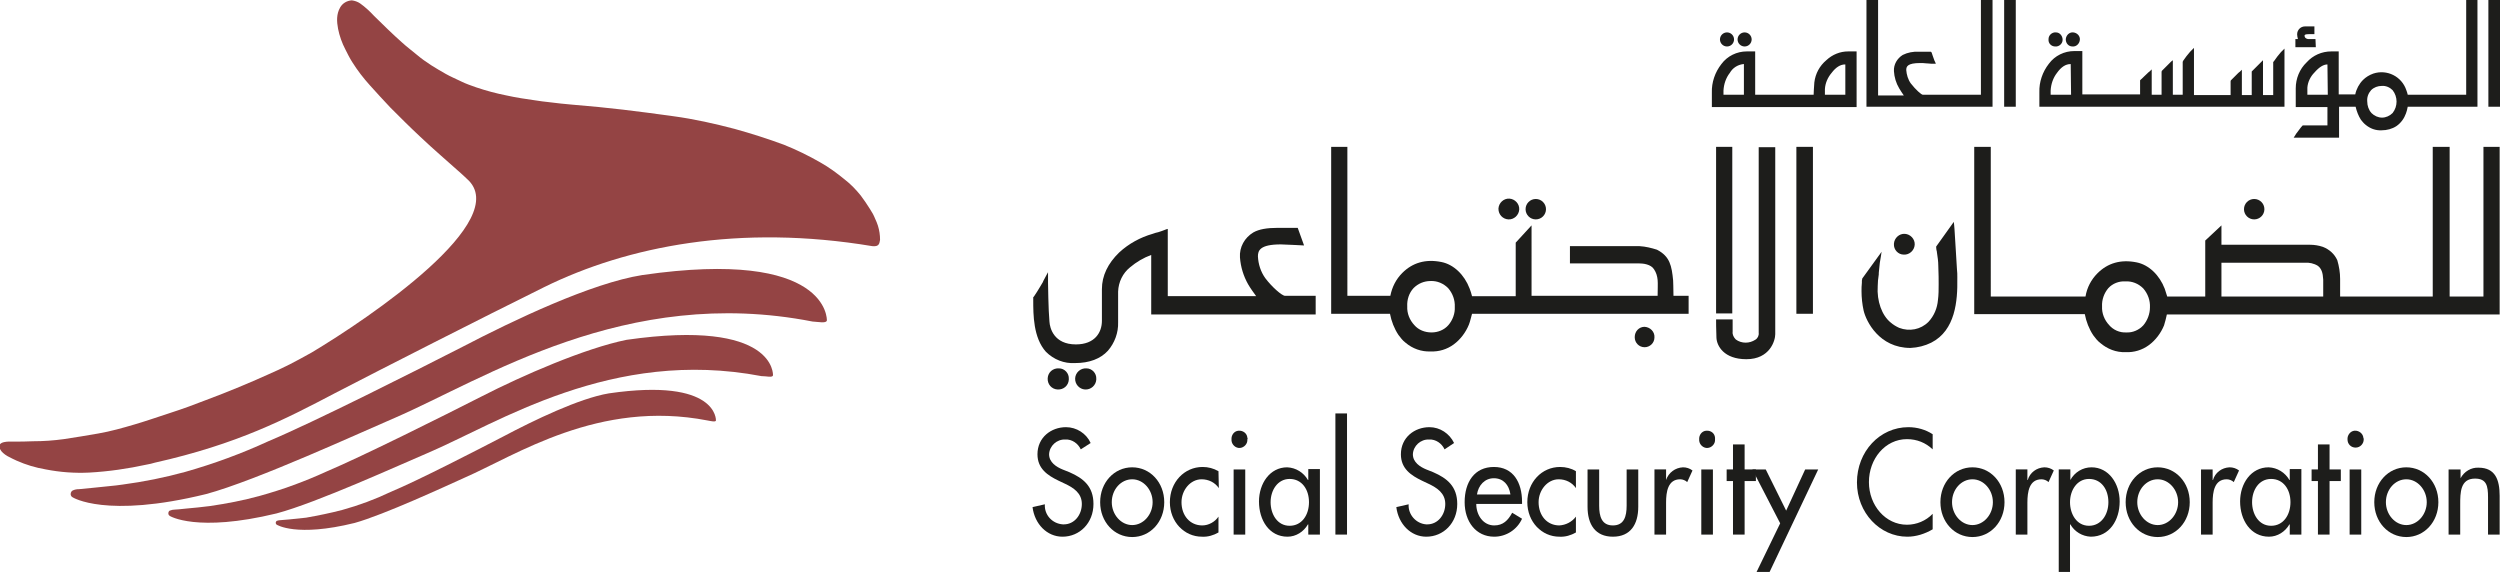 <?xml version="1.0" encoding="utf-8"?>
<!-- Generator: Adobe Illustrator 23.0.0, SVG Export Plug-In . SVG Version: 6.00 Build 0)  -->
<svg version="1.1" id="Layer_1" xmlns="http://www.w3.org/2000/svg" xmlns:xlink="http://www.w3.org/1999/xlink" x="0px" y="0px"
	 viewBox="0 0 709.9 162.4" style="enable-background:new 0 0 709.9 162.4;" xml:space="preserve">
<style type="text/css">
	.st0{fill:#944444;}
	.st1{fill:#1D1D1B;}
</style>
<title>logo ssc</title>
<g>
	<path class="st0" d="M234.8,91c0,0,0.9-20.6-52.4-12.9c-14.5,2.3-36.5,12.8-51.1,20.4c-13.3,6.8-42,21.3-55.1,26.8
		c-7.6,3.5-15.5,6.4-23.6,8.7c-5.8,1.6-11.8,2.8-17.8,3.6c-1.7,0.3-6.7,0.7-8.2,0.9c-1.9,0.2-4.1,0.4-4.1,0.4
		c-0.7,0-1.3,0.1-1.9,0.4c-0.5,0.3-0.7,1-0.4,1.5c0.1,0.2,0.2,0.3,0.4,0.4c0,0,9.4,6.1,37.9-0.9c14.2-3.8,44.6-17.8,53.5-21.6
		c25.3-10.9,65.6-37.8,118.7-27.4C232.5,91.4,234.6,91.9,234.8,91z"/>
	<path class="st0" d="M203.3,119.4c0,0,0.6-12.2-30.4-7.7c-8.4,1.4-21.4,7.7-29.9,12.2c-7.7,4-24.4,12.6-32.1,15.8
		c-4.4,2.1-9,3.8-13.7,5.1c-3.4,0.9-6.9,1.6-10.3,2.2c-1,0.1-3.9,0.4-4.8,0.5c-1.1,0.1-2.4,0.2-2.4,0.2c-0.4,0-0.8,0.1-1.1,0.2
		c-0.3,0.2-0.4,0.6-0.2,0.9c0.1,0.1,0.1,0.2,0.2,0.2c0,0,5.5,3.6,22.1-0.5c8.3-2.3,26-10.5,31.1-12.8c14.7-6.4,38.2-22.3,69.1-16.3
		C202,119.6,203.2,119.9,203.3,119.4z"/>
	<path class="st0" d="M219.5,106.6c0,0,1-16.2-41.6-10.1c-11.8,2.4-29.5,10.1-41.2,16.1c-10.6,5.4-33.6,16.9-44,21.3
		c-6.1,2.8-12.4,5.1-18.9,6.9c-4.7,1.3-9.4,2.2-14.2,2.9c-1.4,0.2-5.3,0.6-6.6,0.7c-1.5,0.2-3.3,0.3-3.3,0.3c-0.5,0-1,0.1-1.5,0.3
		c-0.4,0.2-0.5,0.8-0.3,1.2c0.1,0.1,0.2,0.2,0.3,0.3c0,0,7.6,4.8,30.3-0.7c11.4-3,35.7-14.1,42.8-17.1c20.2-8.6,52.4-30,94.9-21.9
		C217.7,106.8,219.3,107.3,219.5,106.6z"/>
	<path class="st0" d="M249.9,68.1c0-1.4-0.2-2.7-0.6-4c-0.2-0.7-0.5-1.3-0.8-2c-0.4-1-0.9-1.9-1.5-2.8c-0.8-1.3-1.7-2.6-2.6-3.8
		c-1.3-1.6-2.8-3.2-4.5-4.5c-2.2-1.8-4.5-3.5-7-4.9c-3.3-1.9-6.8-3.6-10.3-5c-4.6-1.7-9.3-3.2-14-4.5c-5.7-1.5-11.5-2.8-17.4-3.6
		c-10.9-1.5-17.9-2.4-28.9-3.3c-1-0.1-2-0.2-3.1-0.3s-2.3-0.3-3.4-0.4s-2.5-0.3-3.8-0.5s-2.7-0.4-4-0.6s-2.8-0.5-4.2-0.8
		s-2.9-0.6-4.3-1s-2.9-0.8-4.3-1.3s-2.9-1-4.3-1.7s-2.9-1.3-4.3-2.1s-2.8-1.6-4.2-2.5s-2.8-1.9-4.1-3s-2.8-2.2-4.1-3.4
		s-2.7-2.4-4-3.7s-2.7-2.6-4-3.9c-1.2-1.3-2.5-2.5-3.9-3.5c-0.7-0.5-1.6-0.8-2.4-0.9c-1.4,0.1-2.6,0.8-3.3,2c-1.1,1.9-1,4-0.6,6.1
		c0.4,2,1.1,4,2.1,5.9c0.6,1.2,1.2,2.4,1.9,3.5c1.5,2.4,3.2,4.6,5.1,6.7c1.9,2.1,3.8,4.2,5.8,6.3c2.8,2.8,5.6,5.6,8.5,8.3
		c3.8,3.6,7.8,7,11.7,10.5l1.5,1.4c13.3,11.7-27.7,39.5-44.1,49.3c-1.6,0.9-4.7,2.6-6.3,3.4c-2,1-4.1,2-6.2,2.9
		c-2.7,1.2-5.4,2.4-8.1,3.5c-3.1,1.3-6.2,2.5-9.4,3.7c-3.3,1.3-6.6,2.5-10,3.6s-6.8,2.3-10.2,3.3s-6.9,2-10.4,2.6
		c-3.3,0.6-6.6,1.1-9.8,1.6c-2.9,0.4-5.8,0.6-8.7,0.6c-1.9,0.1-3.8,0.1-5.7,0.1c-0.8,0-4.8-0.3-3.7,2.1c0.8,1.7,3.3,2.6,4.7,3.3
		c2.7,1.2,5.4,2,8.3,2.5c4.1,0.8,8.2,1.1,12.3,0.9c5.5-0.3,11-1.1,16.5-2.3c0.7-0.1,1.4-0.3,2.1-0.5c23.6-5.3,37.2-12.4,51.3-19.8
		c13.5-7,41.4-21.2,59.4-30.1c23.6-11.6,55.4-17.9,93.1-11.6C249.7,70.1,249.7,69.1,249.9,68.1z"/>
</g>
<path class="st1" d="M565.8,29.7V0h-3.3v26.9H546c-0.4,0-2-1.4-3.4-3.2c-0.8-1.1-1.2-2.5-1.3-3.8c0-1,0.3-2,4-2c0.4,0,1,0,1.8,0.1
	h0.1c0.9,0.1,1.4,0.1,1.5,0.1h1l-0.2-0.5l-0.2-0.4c-0.2-0.4-0.3-1-0.5-1.4c-0.1-0.3-0.2-0.6-0.3-0.9l-0.1-0.1l-0.1-0.1h-3.5
	c-1.5-0.1-3.1,0.2-4.5,0.9c-1.6,1-2.6,2.7-2.5,4.6c0.1,1.7,0.6,3.4,1.5,4.9c0.4,0.7,0.9,1.4,1.3,2h-7.3V0H530v30.3h35.8L565.8,29.7z
	 M572.4,0h-3.3v30.3h3.3V0z M518.6,17.1c-1.9,1.6-3.1,3.8-3.4,6.3c-0.1,1.6-0.2,2.7-0.2,3.5h-16.6V14.6H496c-2.8,0-5.5,1.3-7.2,3.6
	c-1.8,2.3-2.8,5.2-2.7,8.1v4.1h41.1V14.6h-2.4C522.5,14.6,520.3,15.5,518.6,17.1z M489.4,26.9v-1.2c0.1-1.8,0.7-3.6,1.8-5
	c0.8-1.4,2.2-2.3,3.8-2.5h0.2v8.7L489.4,26.9z M524,26.9h-5.8v-1.6c0.1-1.7,0.8-3.3,1.9-4.6c1.2-1.6,2.5-2.4,3.8-2.4h0.1V26.9z
	 M648.7,29.7V13.8l-0.5,0.5l-0.5,0.5c-0.7,0.8-1.4,1.7-2,2.6l-0.1,0.1l-0.1,0.1v9.4h-2.9v-9.9l-0.5,0.5l-0.4,0.4
	c-0.3,0.3-1.8,1.8-2.1,2.1l-0.1,0.1l-0.1,0.1v6.7h-2.8v-7.2l-0.5,0.5l-0.5,0.4l-2.1,2.1l0,0l0,0l0,0l0,0c-0.1,0.1-0.1,0.2-0.1,0.4
	c0,0,0,2.8,0,3.8H623V15.1v-1.5l-0.6,0.6l-0.5,0.5c-0.7,0.8-1.4,1.7-2,2.6v0.1l-0.1,0.1v9.4H617v-9.8l-0.5,0.4l-0.4,0.4
	c-0.3,0.3-1,1-1.6,1.6l-0.5,0.5l-0.1,0.1l0,0c-0.1,0.1-0.1,0.3-0.1,0.4v6.4h-2.8v-7.2l-0.5,0.5l-0.5,0.4l-0.2,0.2
	c-0.5,0.4-1.6,1.6-1.9,1.8l-0.1,0.1l-0.1,0.1V23c0,0,0,2.8,0,3.8h-16.4V15.1v-0.6h-2.3c-2.8,0-5.5,1.3-7.2,3.6
	c-1.8,2.3-2.8,5.2-2.7,8.1v4.1h69.6V29.7z M588.1,26.9h-5.8v-1.2c0.1-1.8,0.7-3.6,1.8-5c1.2-1.7,2.5-2.5,3.8-2.5h0.1L588.1,26.9z
	 M664.2,30.3h4.7c0.3,1.3,0.8,2.6,1.5,3.7c0.4,0.5,0.8,1,1.3,1.4c1.3,1.1,2.9,1.7,4.6,1.6c1.5,0,3-0.4,4.2-1.2
	c1.3-0.9,2.2-2.2,2.7-3.6c0.2-0.6,0.4-1.2,0.5-1.9h19.8V0h-3.2v26.9h-16.6c-0.1-0.4-0.2-0.8-0.4-1.3c-1.3-3.9-5.5-6-9.4-4.7
	c-1.1,0.4-2.1,1-2.9,1.8c-1.1,1.1-1.9,2.6-2.2,4.1h-4.7V14.6H662c-2.7,0-5.2,1.1-7,3.1c-2,1.9-3.1,4.6-3.1,7.4v5.3h9v5.2h-7
	l-0.1,0.1l-0.1,0.1c-0.4,0.4-1.2,1.6-1.7,2.2l0,0l-0.3,0.5l-0.4,0.6h12.9L664.2,30.3z M673.3,25.6c0.8-0.8,1.9-1.2,3-1.2
	c1.2-0.1,2.3,0.4,3.1,1.2c1.5,1.9,1.5,4.6,0,6.5c-0.8,0.8-1.9,1.3-3,1.3c-1.1,0-2.2-0.5-3-1.3c-0.8-0.9-1.2-2.1-1.2-3.3
	C672.1,27.6,672.5,26.5,673.3,25.6L673.3,25.6z M661,26.9h-5.8v-2c0.1-1.6,0.9-3.2,2-4.3c1.4-1.6,2.6-2.3,3.7-2.3l0,0L661,26.9z
	 M706.6,0v30.3h3.3V0L706.6,0z"/>
<path class="st1" d="M495.4,13.2c1.1,0,2-0.9,2-2s-0.9-2-2-2s-2,0.9-2,2S494.3,13.2,495.4,13.2z"/>
<path class="st1" d="M490.4,13.2c1.1,0,2-0.9,2-2s-0.9-2-2-2s-2,0.9-2,2S489.3,13.2,490.4,13.2z"/>
<path class="st1" d="M583.6,13.2c1.1,0.1,2.1-0.8,2.1-1.9s-0.8-2.1-1.9-2.1c-1.1-0.1-2.1,0.8-2.1,1.9c0,0,0,0.1,0,0.1
	C581.6,12.3,582.5,13.2,583.6,13.2C583.5,13.2,583.5,13.2,583.6,13.2z"/>
<path class="st1" d="M588.5,13.2c1.1,0.1,2-0.8,2.1-1.9c0.1-1.1-0.8-2-1.9-2.1c-1.1-0.1-2,0.8-2.1,1.9c0,0,0,0.1,0,0.1
	C586.6,12.3,587.4,13.2,588.5,13.2C588.5,13.2,588.5,13.2,588.5,13.2z"/>
<path class="st1" d="M657.5,11.1h-2.1c-1-0.2-1-0.8-1-1s0.2-0.4,1.2-0.4h1.6V7.5h-2.7c-1.2,0-2.2,1-2.2,2.2c0,0,0,0.1,0,0.1
	c0,0.4,0.1,0.8,0.2,1.2c0,0,0,0.1,0,0.1h-0.7v2.3h5.8L657.5,11.1L657.5,11.1z"/>
<path class="st1" d="M306.9,127.6c-0.8-1.7-2.5-2.9-4.4-2.8c-2.4-0.1-4.5,1.8-4.6,4.2c0,2.3,2.1,3.6,3.8,4.3l2,0.8
	c3.9,1.7,6.8,4,6.8,9c0,5.4-3.9,9.3-8.8,9.3c-4.4,0-7.9-3.6-8.5-8.4l3.5-0.8c-0.2,3,2.1,5.5,5.1,5.7c0.1,0,0.2,0,0.3,0
	c3,0,5.1-2.7,5.1-5.8s-2.4-4.6-4.7-5.7l-1.9-0.9c-3.1-1.5-6-3.4-6-7.5c0-4.8,3.9-7.7,8.1-7.7c3,0,5.8,1.8,7,4.5L306.9,127.6z"/>
<path class="st1" d="M330.6,142.6c0,5.6-4,9.9-9.1,9.9s-9.1-4.3-9.1-9.9s4-9.9,9.1-9.9S330.6,137,330.6,142.6z M315.7,142.6
	c0,3.5,2.6,6.5,5.8,6.5s5.8-3,5.8-6.5s-2.6-6.5-5.8-6.5S315.7,139,315.7,142.6z"/>
<path class="st1" d="M346.1,138.6c-1.1-1.6-2.9-2.5-4.9-2.5c-3.2,0-5.7,3.1-5.7,6.5c0,3.8,2.4,6.6,5.9,6.6c1.8,0,3.6-1,4.6-2.5v4.5
	c-1.4,0.8-3,1.3-4.7,1.2c-5,0-9.1-4.2-9.1-9.8c0-5.7,4.1-10,9.3-10c1.6,0,3.1,0.4,4.5,1.2L346.1,138.6z"/>
<path class="st1" d="M354.2,124.8c0.1,1.2-0.9,2.3-2.1,2.4s-2.3-0.9-2.4-2.1c0-0.1,0-0.2,0-0.3c-0.1-1.2,0.7-2.4,2-2.5
	c1.2-0.1,2.4,0.7,2.5,2C354.3,124.4,354.3,124.6,354.2,124.8z M353.6,151.8h-3.3v-18.5h3.3V151.8z"/>
<path class="st1" d="M374.8,151.8h-3.3v-2.9h-0.1c-1.2,2.1-3.4,3.5-5.8,3.5c-5.2,0-8.1-4.7-8.1-10c0-5.1,3.1-9.7,8-9.7
	c2.5,0.1,4.7,1.5,5.9,3.6h0.1v-3.1h3.3L374.8,151.8z M371.7,142.6c0-3.6-2-6.6-5.5-6.6c-3.4,0-5.4,3.2-5.4,6.6s1.9,6.7,5.4,6.7
	S371.7,146.2,371.7,142.6z"/>
<path class="st1" d="M382.5,151.8h-3.3v-34.4h3.3V151.8z"/>
<path class="st1" d="M410.2,127.6c-0.8-1.7-2.5-2.9-4.4-2.8c-2.4-0.1-4.5,1.8-4.6,4.2c0,2.3,2.1,3.6,3.8,4.3l2,0.8
	c3.9,1.7,6.8,4,6.8,9c0,5.4-3.9,9.3-8.8,9.3c-4.4,0-7.9-3.6-8.5-8.4l3.5-0.8c-0.2,2.9,2.1,5.5,5,5.7c0.1,0,0.2,0,0.3,0
	c3,0,5.1-2.7,5.1-5.8s-2.4-4.6-4.7-5.7l-1.9-0.9c-3.1-1.5-6-3.4-6-7.5c0-4.8,3.9-7.7,8.1-7.7c3,0,5.7,1.8,7,4.5L410.2,127.6z"/>
<path class="st1" d="M419.2,143.1c0,3.2,2,6.1,5.1,6.1c2.5,0,3.9-1.4,5.1-3.6l2.8,1.7c-1.4,3.1-4.5,5.1-7.9,5.1
	c-5.2,0-8.4-4.3-8.4-9.8c0-5.7,2.8-10,8.3-10s8,4.4,8,9.9v0.6L419.2,143.1z M428.9,140.4c-0.4-2.8-2.1-4.6-4.7-4.6s-4.4,2-4.8,4.6
	H428.9z"/>
<path class="st1" d="M447.5,138.6c-1.1-1.6-2.9-2.5-4.9-2.5c-3.2,0-5.7,3.1-5.7,6.5c0,3.8,2.4,6.6,5.9,6.6c1.8-0.1,3.6-1,4.7-2.5
	v4.5c-1.4,0.8-3,1.3-4.7,1.2c-5,0-9.1-4.2-9.1-9.8c0-5.7,4.1-10,9.3-10c1.6,0,3.2,0.4,4.5,1.2V138.6z"/>
<path class="st1" d="M454.1,133.3v10.3c0,3,0.7,5.6,3.9,5.6s3.9-2.6,3.9-5.6v-10.3h3.3v10.6c0,5-2.2,8.5-7.2,8.5s-7.2-3.5-7.2-8.5
	v-10.6H454.1z"/>
<path class="st1" d="M473.1,136.3L473.1,136.3c0.7-2.1,2.6-3.5,4.8-3.6c1,0,1.9,0.3,2.7,0.9l-1.5,3.3c-0.5-0.5-1.3-0.8-2-0.8
	c-3.5,0-4,3.6-4,6.6v9.1h-3.3v-18.5h3.3L473.1,136.3z"/>
<path class="st1" d="M487,124.8c0.1,1.2-0.9,2.3-2.1,2.4c-1.2,0.1-2.3-0.9-2.4-2.1c0-0.1,0-0.2,0-0.3c-0.1-1.2,0.7-2.4,2-2.5
	s2.4,0.7,2.5,2C487,124.4,487,124.6,487,124.8z M486.4,151.8h-3.3v-18.5h3.3V151.8z"/>
<path class="st1" d="M495.4,151.8h-3.3v-15.2h-1.8v-3.3h1.8v-7.1h3.3v7.1h3.2v3.3h-3.2V151.8z"/>
<path class="st1" d="M497.6,133.3h3.8l5.8,11.7l5.4-11.7h3.7l-13.8,29.1h-3.7l6.7-13.8L497.6,133.3z"/>
<path class="st1" d="M548.8,127.6c-2-1.9-4.5-2.9-7.3-2.9c-6.2,0-10.8,5.6-10.8,12.2s4.7,12.1,10.8,12.1c2.7,0,5.4-1.1,7.3-3.1v4.4
	c-2.2,1.3-4.7,2.1-7.2,2.1c-7.8,0-14.3-6.8-14.3-15.4c0-8.8,6.5-15.7,14.6-15.7c2.5,0,4.9,0.7,6.9,2V127.6z"/>
<path class="st1" d="M569.2,142.6c0,5.6-4,9.9-9.1,9.9s-9.1-4.3-9.1-9.9s4-9.9,9.1-9.9C565.2,132.7,569.2,137,569.2,142.6z
	 M554.3,142.6c0,3.5,2.6,6.5,5.8,6.5s5.8-3,5.8-6.5s-2.6-6.5-5.8-6.5S554.3,139,554.3,142.6L554.3,142.6z"/>
<path class="st1" d="M575.7,136.3h0.1c0.6-2.1,2.5-3.5,4.7-3.6c1,0,1.9,0.3,2.7,0.9l-1.5,3.3c-0.5-0.5-1.3-0.8-2-0.8
	c-3.5,0-4,3.6-4,6.6v9.1h-3.3v-18.5h3.3L575.7,136.3z"/>
<path class="st1" d="M587.9,136.3L587.9,136.3c1.2-2.2,3.5-3.6,6-3.6c4.9,0,8,4.6,8,9.7c0,5.3-2.9,10-8.2,10
	c-2.4-0.1-4.6-1.4-5.8-3.5h-0.1v13.5h-3.2v-29.1h3.3L587.9,136.3z M598.7,142.6c0-3.6-2-6.6-5.5-6.6c-3.4,0-5.4,3.2-5.4,6.6
	s1.9,6.7,5.4,6.7C596.6,149.3,598.7,146.2,598.7,142.6z"/>
<path class="st1" d="M621.8,142.6c0,5.6-4,9.9-9.1,9.9c-5.1,0-9.1-4.3-9.1-9.9s4-9.9,9.1-9.9C617.8,132.7,621.8,137,621.8,142.6z
	 M606.9,142.6c0,3.5,2.6,6.5,5.8,6.5s5.8-3,5.8-6.5s-2.6-6.5-5.8-6.5S606.9,139,606.9,142.6L606.9,142.6z"/>
<path class="st1" d="M628.3,136.3h0.1c0.6-2.1,2.5-3.5,4.7-3.6c1,0,1.9,0.3,2.7,0.9l-1.5,3.3c-0.5-0.5-1.3-0.8-2-0.8
	c-3.5,0-4,3.6-4,6.6v9.1H625v-18.5h3.3V136.3z"/>
<path class="st1" d="M653.5,151.8h-3.3v-2.9h-0.1c-1.2,2.1-3.4,3.5-5.8,3.5c-5.2,0-8.2-4.7-8.2-10c0-5.1,3.1-9.7,8.1-9.7
	c2.5,0.1,4.7,1.5,5.9,3.6h0.1v-3.1h3.3L653.5,151.8z M650.4,142.6c0-3.6-2-6.6-5.5-6.6s-5.4,3.2-5.4,6.6s1.9,6.7,5.4,6.7
	C648.4,149.3,650.4,146.2,650.4,142.6z"/>
<path class="st1" d="M661.5,151.8h-3.3v-15.2h-1.8v-3.3h1.8v-7.1h3.3v7.1h3.2v3.3h-3.2L661.5,151.8z"/>
<path class="st1" d="M671.2,124.8c0,1.2-1,2.3-2.3,2.3s-2.3-1-2.3-2.3c-0.1-1.2,0.8-2.4,2-2.5s2.4,0.8,2.5,2
	C671.2,124.5,671.2,124.6,671.2,124.8z M670.5,151.8h-3.3v-18.5h3.3V151.8z"/>
<path class="st1" d="M692.4,142.6c0,5.6-4,9.9-9.1,9.9c-5.1,0-9.1-4.3-9.1-9.9s4-9.9,9.1-9.9S692.4,137,692.4,142.6z M677.5,142.6
	c0,3.5,2.6,6.5,5.8,6.5s5.8-3,5.8-6.5s-2.6-6.5-5.8-6.5S677.5,139,677.5,142.6L677.5,142.6z"/>
<path class="st1" d="M698.7,135.8L698.7,135.8c1-1.9,3-3.1,5.1-3c4.8,0,6,3.5,6,8v11h-3.3v-10.6c0-3.2-0.4-5.3-3.7-5.3
	c-4.2,0-4.2,4-4.2,7.4v8.5h-3.3v-18.5h3.4V135.8z"/>
<path class="st1" d="M428.3,62.3c1.6,0.1,3-1.2,3.1-2.8c0.1-1.6-1.2-3-2.8-3.1c-1.6-0.1-3,1.2-3.1,2.8c0,0,0,0.1,0,0.1
	C425.5,60.9,426.7,62.2,428.3,62.3C428.3,62.2,428.3,62.2,428.3,62.3z"/>
<path class="st1" d="M436.1,62.3c1.6,0,2.9-1.3,2.9-2.9s-1.3-2.9-2.9-2.9s-2.9,1.3-2.9,2.9S434.5,62.3,436.1,62.3z"/>
<path class="st1" d="M308.5,104.6c-1.7-0.1-3.1,1.2-3.2,2.8c-0.1,1.7,1.2,3.1,2.8,3.2c1.7,0.1,3.1-1.2,3.2-2.8c0-0.1,0-0.1,0-0.2
	C311.4,106,310.1,104.6,308.5,104.6C308.5,104.6,308.5,104.6,308.5,104.6z"/>
<path class="st1" d="M300.7,104.6c-1.7-0.1-3.1,1.1-3.2,2.8c-0.1,1.7,1.1,3.1,2.8,3.2c1.7,0.1,3.1-1.1,3.2-2.8c0-0.1,0-0.1,0-0.2
	C303.6,106,302.3,104.6,300.7,104.6C300.7,104.6,300.7,104.6,300.7,104.6z"/>
<path class="st1" d="M540.6,72.3c1.6,0.1,3-1.2,3.1-2.8s-1.2-3-2.8-3.1c-1.6-0.1-3,1.2-3.1,2.8c0,0,0,0.1,0,0.1
	C537.7,70.9,539,72.3,540.6,72.3C540.6,72.3,540.6,72.3,540.6,72.3z"/>
<path class="st1" d="M467,92.8c-1.6,0-2.8,1.3-2.8,2.9c0,0,0,0.1,0,0.1c0,1.5,1.2,2.8,2.8,2.8c1.5,0,2.8-1.2,2.8-2.8c0,0,0,0,0,0
	C469.9,94.2,468.6,92.9,467,92.8C467,92.8,467,92.8,467,92.8z"/>
<path class="st1" d="M359.3,79c-1.3-1.8-2-4-2.1-6.2c0-1.6,0.5-3.4,6.5-3.4c0.8,0,6.6,0.3,6.6,0.3l-1.8-5h-5.6c-3.2,0-5.4,0.4-7,1.3
	c-2.5,1.5-4,4.2-3.8,7.1c0.2,2.7,1,5.3,2.3,7.6c0.7,1.2,1.5,2.3,2.3,3.4h-25.1V65l-0.4,0.1l-0.5,0.2c-0.3,0.1-0.5,0.2-0.8,0.3
	l-0.9,0.3l0,0c-0.1,0-0.2,0.1-0.8,0.2c-0.3,0.1-0.6,0.2-0.9,0.3c-3.5,1-6.8,2.8-9.5,5.3c-3.2,3.1-4.9,6.6-4.9,10.4v9
	c0,3.3-2,6.7-7.4,6.7c-6.2,0-7.4-4.6-7.5-6.5c-0.3-3.1-0.4-10.9-0.4-11v-3l-0.6,1.1l-0.8,1.5l0,0v0.1c-0.4,0.6-1.3,2.3-2.6,4.2
	l-0.1,0.1l-0.1,0.1v0.9c0,4,0,10.6,3.6,14.6c2.2,2.2,5.2,3.4,8.3,3.2c4,0,7.2-1.2,9.3-3.5c1.9-2.2,3-5.1,2.9-8.1v-8.7
	c0.1-2.7,1.3-5.2,3.4-6.9c1.8-1.5,3.8-2.7,6-3.5v16.9h46.7V84h-8.7C364,84,361.1,81.4,359.3,79z"/>
<path class="st1" d="M475.1,79.6c-0.4-4.1-0.9-6.8-4.6-8.7c-1.6-0.5-3.2-0.9-4.9-1h-19.8v4.9h19.7c1,0,3.3,0.2,4.2,1.7
	c0.6,0.9,0.9,1.9,1,3c0.1,0.8,0,3.2,0,4.5h-35.8V64l-4.5,4.9v15.2H418l0,0c-0.2-0.7-0.4-1.5-0.7-2.2c-1.5-3.9-4.5-6.8-8-7.5
	c-4.5-0.9-8.2,0.2-11.1,3.1c-1.8,1.8-2.9,4-3.4,6.5h-12.2V41.7H378v47.4h16.7c0.4,2.1,1.2,4.2,2.4,6c0.6,0.8,1.2,1.6,2,2.2
	c2,1.7,4.5,2.6,7.1,2.5c2.4,0.1,4.7-0.6,6.6-2c1.9-1.4,3.4-3.4,4.3-5.6c0.4-1,0.6-2.1,0.9-3.1h61.5v-5.1h-4.3
	C475.2,81.6,475.1,80,475.1,79.6z M411.3,92.3c-1.2,1.4-3,2.1-4.8,2.1c-1.9,0-3.7-0.7-4.9-2.1c-1.3-1.4-2.1-3.3-2-5.3
	c-0.1-1.9,0.5-3.8,1.8-5.2c1.3-1.3,3-2,4.8-2c1.9-0.1,3.7,0.7,5,2c1.3,1.5,2,3.4,1.9,5.4C413.2,89,412.5,90.9,411.3,92.3L411.3,92.3
	z"/>
<path class="st1" d="M499.4,94.5c0.1,0.8-0.3,1.6-1,2c-0.8,0.5-1.7,0.8-2.7,0.8c-1,0-2-0.3-2.8-0.9c-0.6-0.6-1-1.4-0.9-2.2v-0.1V94
	l0,0c0-0.1,0-3.3,0-3.3h-4.7c0,0,0,3.4,0.1,5.2c0.1,2.3,2.1,6.1,8.5,6.1c6.7,0,8.2-5.3,8.2-7.1V41.8h-4.7L499.4,94.5z"/>
<rect x="487.3" y="41.7" class="st1" width="4.6" height="47.3"/>
<rect x="510.1" y="41.7" class="st1" width="4.7" height="47.4"/>
<path class="st1" d="M555.8,78.9v-0.2c0-0.7,0-1.5-0.1-2.2c-0.2-3.9-0.5-7.7-0.7-11.4l-0.1-1.2l-0.1-0.9l-5,7v0.1v0.2
	c0,0.4,0.1,0.8,0.2,1.2v0.1c0.2,1.3,0.4,2.6,0.4,3.9c0.1,2.3,0.1,4,0.1,5.2c0,1.5,0,3-0.2,4.5c-0.2,2.3-1.1,4.5-2.7,6.2
	c-2.2,2.2-5.4,2.8-8.3,1.7c-0.9-0.4-1.7-0.9-2.4-1.5c-2.5-2-4-6.1-3.7-10.4c0-1,0.1-2,0.3-3.3v-0.4l0,0c0.1-0.7,0.2-2.3,0.3-2.9
	l0.3-1.8l0.2-1.3l-5.5,7.6v0.1l-0.1,0.5c0,0.3,0,0.5,0,0.6c-0.1,0.8-0.1,1.6-0.1,2.4c0,1.8,0.2,3.7,0.6,5.5
	c0.7,3,4.4,10.6,13.3,10.6c2.1-0.1,4.1-0.6,5.9-1.5c6.9-3.5,7.5-12,7.4-18.1L555.8,78.9z"/>
<path class="st1" d="M705.2,41.7v42.5h-9.6V41.7h-4.8v42.5h-26.3v-2c0-1.4,0-2.4,0-3c0-1.8-0.3-3.6-0.8-5.3
	c-0.8-1.8-2.3-3.1-4.1-3.8c-1.2-0.4-2.4-0.6-3.7-0.6h-0.2c-0.3,0-11,0-21.1,0h-3.8v-5.5l-4.6,4.3v15.9h-10.8
	c-0.2-0.5-0.4-1.4-0.7-2.2c-1.5-3.9-4.5-6.8-8-7.5c-4.5-0.9-8.2,0.2-11.1,3.1c-1.8,1.8-3,4.1-3.4,6.6h-26.9V41.7h-4.7v47.5H592
	c0.4,2.1,1.2,4.2,2.4,6c0.6,0.8,1.2,1.6,2,2.2c2,1.7,4.5,2.7,7.2,2.6c2.4,0.1,4.7-0.6,6.6-2c1.9-1.4,3.4-3.4,4.3-5.6
	c0.3-1,0.6-2.1,0.8-3.1h94.5V41.7H705.2z M608.6,92.4c-1.2,1.3-3,2.1-4.8,2c-1.9,0.1-3.7-0.7-4.9-2.1c-1.3-1.4-2.1-3.3-2-5.3
	c-0.1-1.9,0.6-3.8,1.8-5.2c1.2-1.3,3-2,4.8-1.9c1.9-0.1,3.7,0.6,5.1,2c1.3,1.5,2,3.4,1.9,5.4C610.5,89.1,609.8,91,608.6,92.4
	L608.6,92.4z M659.7,84.2h-28.9v-9.6h23.6c1.3-0.1,2.7,0.2,3.8,0.9c1,0.8,1.4,1.9,1.5,3.9L659.7,84.2z M660,79.3L660,79.3z"/>
<polygon class="st1" points="660,79.3 660,79.3 659.7,79.3 "/>
<path class="st1" d="M640.1,62.3c1.6,0,2.9-1.3,2.9-2.9s-1.3-2.9-2.9-2.9l0,0c-1.6,0-2.9,1.3-2.9,2.9S638.5,62.3,640.1,62.3z"/>
</svg>

